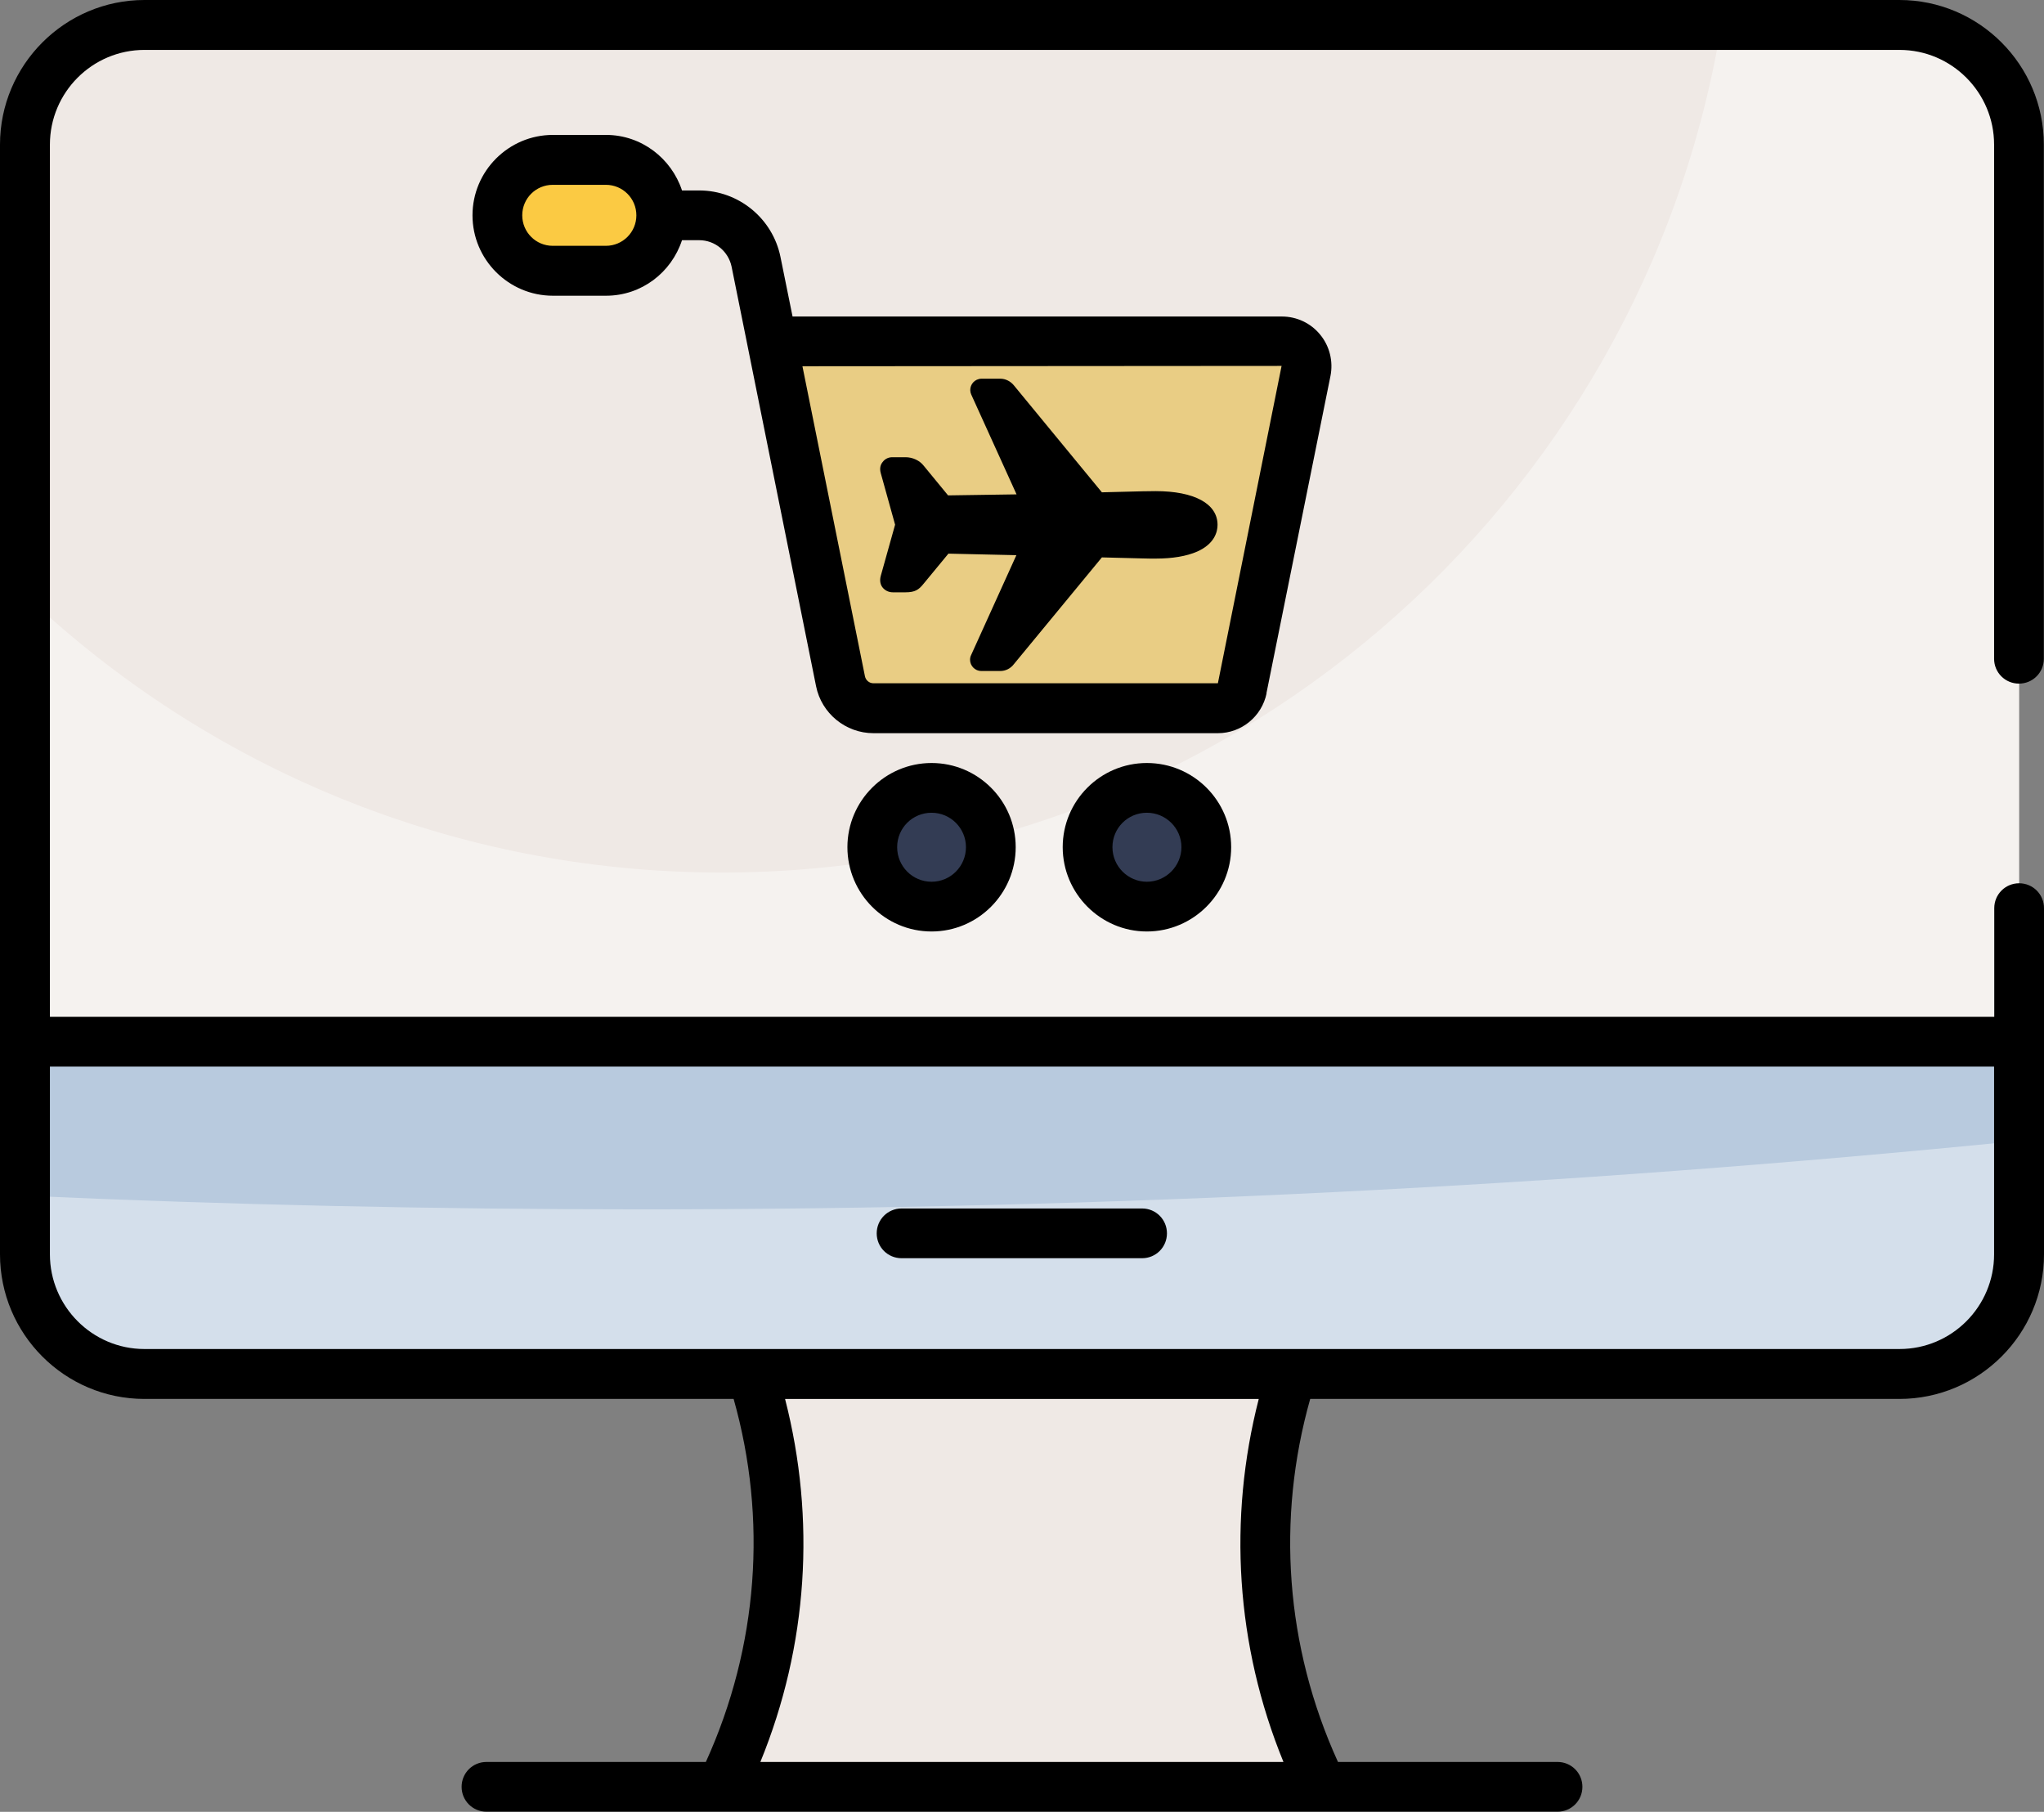 <?xml version="1.0" encoding="UTF-8"?>
<svg id="Layer_2" data-name="Layer 2" xmlns="http://www.w3.org/2000/svg" viewBox="0 0 120 106.36">
  <rect x="0" y="0" width="120" height="106.36" fill="#808080" stroke="none"/>
  <defs>
    <style>
      .cls-1 {
        fill: #fff;
        isolation: isolate;
        opacity: .4;
      }

      .cls-2 {
        fill: #efe9e5;
      }

      .cls-3 {
        fill: #b8cade;
      }

      .cls-4 {
        fill: #e9cd84;
      }

      .cls-5 {
        fill: #fbca43;
      }

      .cls-6 {
        fill: #333c54;
      }
    </style>
  </defs>
  <g id="Layer_1-2" data-name="Layer 1">
    <g>
      <path class="cls-2" d="M77.62,104.9h-35.24c4.44-9.06,4.44-19.66,0-28.72h35.24c-4.44,9.06-4.44,19.66,0,28.72Z"/>
      <path class="cls-2" d="M118.54,8.49v65.15c0,3.88-3.14,7.02-7.02,7.02H8.49c-3.88,0-7.02-3.14-7.02-7.02V8.49c0-3.88,3.14-7.02,7.02-7.02h103.02c3.88,0,7.02,3.15,7.02,7.02Z"/>
      <path class="cls-1" d="M118.53,61.14V8.49c0-3.89-3.14-7.03-7.01-7.03h-10.46c-4.63,28.23-29.14,49.76-58.68,49.76-15.85,0-30.25-6.2-40.92-16.32v26.22h117.06Z"/>
      <path class="cls-3" d="M1.46,61.15v12.49c0,3.88,3.14,7.02,7.02,7.02h103.02c3.88,0,7.02-3.14,7.02-7.02v-12.49H1.46Z"/>
      <path class="cls-1" d="M118.53,66.97v6.66c0,3.89-3.14,7.03-7.01,7.03H8.48c-3.87,0-7.01-3.14-7.01-7.03v-3.44c12,.54,24.05.8,36.18.8,27.3,0,54.28-1.36,80.88-4.02Z"/>
      <path class="cls-4" d="M76.67,21.77l-3.76,18.63c-.14.68-.73,1.16-1.42,1.16h-20.22c-.94,0-1.75-.66-1.94-1.58l-4.02-19.95h29.93c.92,0,1.6.84,1.42,1.74h0Z"/>
      <path class="cls-6" d="M58.17,49.73c0,1.93-1.56,3.49-3.48,3.49s-3.48-1.56-3.48-3.49,1.55-3.48,3.48-3.48c1.92,0,3.48,1.55,3.48,3.47,0,0,0,0,0,0ZM70.82,49.73c0,1.93-1.56,3.49-3.49,3.49s-3.48-1.56-3.48-3.49,1.56-3.48,3.48-3.48,3.49,1.56,3.49,3.48Z"/>
      <path class="cls-5" d="M38.82,12.63c0,1.8-1.46,3.26-3.26,3.26h-3.12c-1.8,0-3.26-1.46-3.26-3.26s1.46-3.26,3.26-3.26h3.12c1.8,0,3.26,1.46,3.26,3.26Z"/>
      <path d="M120,53.31c0-.81-.65-1.46-1.46-1.46-.81,0-1.46.65-1.46,1.46h0v6.38H2.93V8.49c0-3.07,2.49-5.56,5.55-5.56h103.04c3.06,0,5.55,2.5,5.55,5.56v30.18c0,.81.65,1.46,1.46,1.46.81,0,1.46-.65,1.46-1.46h0V8.49c0-4.68-3.8-8.49-8.48-8.49H8.48C3.81,0,0,3.81,0,8.49v65.14c0,4.68,3.8,8.49,8.48,8.49h34.59c1.99,7.04,1.45,14.53-1.63,21.31h-12.88c-.81,0-1.46.65-1.46,1.46,0,.81.65,1.46,1.46,1.46h0c4.53,0,10.77,0,62.88,0,.81,0,1.46-.65,1.46-1.46,0-.81-.65-1.46-1.46-1.46h-12.89c-3.09-6.78-3.62-14.27-1.63-21.31h34.59c4.68,0,8.49-3.81,8.49-8.49v-20.33ZM117.07,62.61v11.02c0,3.07-2.49,5.56-5.55,5.56H8.48c-3.06,0-5.55-2.5-5.55-5.56v-11.02h114.14ZM75.36,103.43h-30.72c2.8-6.84,3.26-14.26,1.45-21.31h27.81c-1.81,7.05-1.35,14.47,1.45,21.31Z"/>
      <path d="M52.94,73.86h14.11c.81,0,1.46-.65,1.46-1.46,0-.81-.65-1.46-1.46-1.46h-14.12c-.81,0-1.46.65-1.46,1.46,0,.81.65,1.46,1.46,1.46h0ZM74.35,40.7l3.76-18.63h0c.17-.86-.05-1.75-.6-2.42-.55-.68-1.38-1.07-2.25-1.07h-28.73l-.71-3.5c-.46-2.26-2.46-3.9-4.77-3.9h-1.01c-.62-1.88-2.38-3.26-4.46-3.26h-3.12c-2.6,0-4.72,2.12-4.72,4.72s2.12,4.72,4.72,4.72h3.12c2.09,0,3.84-1.37,4.46-3.26h1.01c.92,0,1.71.65,1.9,1.55,5.1,25.29-3.81-18.92,4.96,24.63.32,1.6,1.74,2.76,3.37,2.76h20.22c1.38,0,2.58-.98,2.86-2.34h0ZM35.57,14.43h-3.12c-.99,0-1.79-.8-1.79-1.79s.8-1.79,1.79-1.79h3.12c.99,0,1.79.8,1.79,1.79s-.8,1.79-1.79,1.79ZM51.28,40.11c-.24,0-.45-.17-.5-.41l-3.67-18.2,28.13-.02-3.74,18.63h-20.22ZM49.75,49.73c0,2.73,2.22,4.95,4.94,4.95s4.94-2.22,4.94-4.95-2.22-4.94-4.94-4.94-4.94,2.22-4.94,4.94h0ZM56.71,49.73c0,1.12-.9,2.03-2.02,2.03s-2.02-.91-2.02-2.03.9-2.02,2.02-2.02,2.02.91,2.02,2.02ZM67.33,44.79c-2.73,0-4.94,2.22-4.94,4.94s2.22,4.95,4.94,4.95,4.95-2.22,4.95-4.95-2.22-4.94-4.95-4.94h0ZM67.33,51.76c-1.11,0-2.02-.91-2.02-2.03s.9-2.02,2.02-2.02,2.03.91,2.03,2.02-.91,2.03-2.03,2.03Z"/>
      <path d="M58.71,39.39h-1.1c-.36,0-.66-.3-.66-.66,0-.09.02-.19.06-.27l2.66-5.87-3.99-.09-1.46,1.77c-.28.35-.5.5-1.06.5h-.74c-.24,0-.46-.1-.61-.29-.1-.13-.19-.36-.1-.68l.82-2.93s.01-.04.02-.07c0,0,0,0,0,0,0-.02-.02-.04-.02-.07l-.82-2.95c-.09-.31,0-.53.11-.66.13-.18.34-.28.56-.28h.78c.42,0,.83.19,1.07.5l1.43,1.74,4.02-.06-2.66-5.86c-.15-.33,0-.72.33-.87.09-.04.18-.06.27-.06h1.11c.31,0,.61.16.8.4l5.16,6.27,2.38-.06c.17,0,.66-.01.77-.01,2.28,0,3.64.74,3.64,1.98,0,.39-.16,1.11-1.2,1.57-.62.27-1.44.41-2.44.41-.11,0-.59,0-.77-.01l-2.38-.06-5.17,6.27c-.19.25-.48.4-.8.4Z"/>
    </g>
  </g>
</svg>